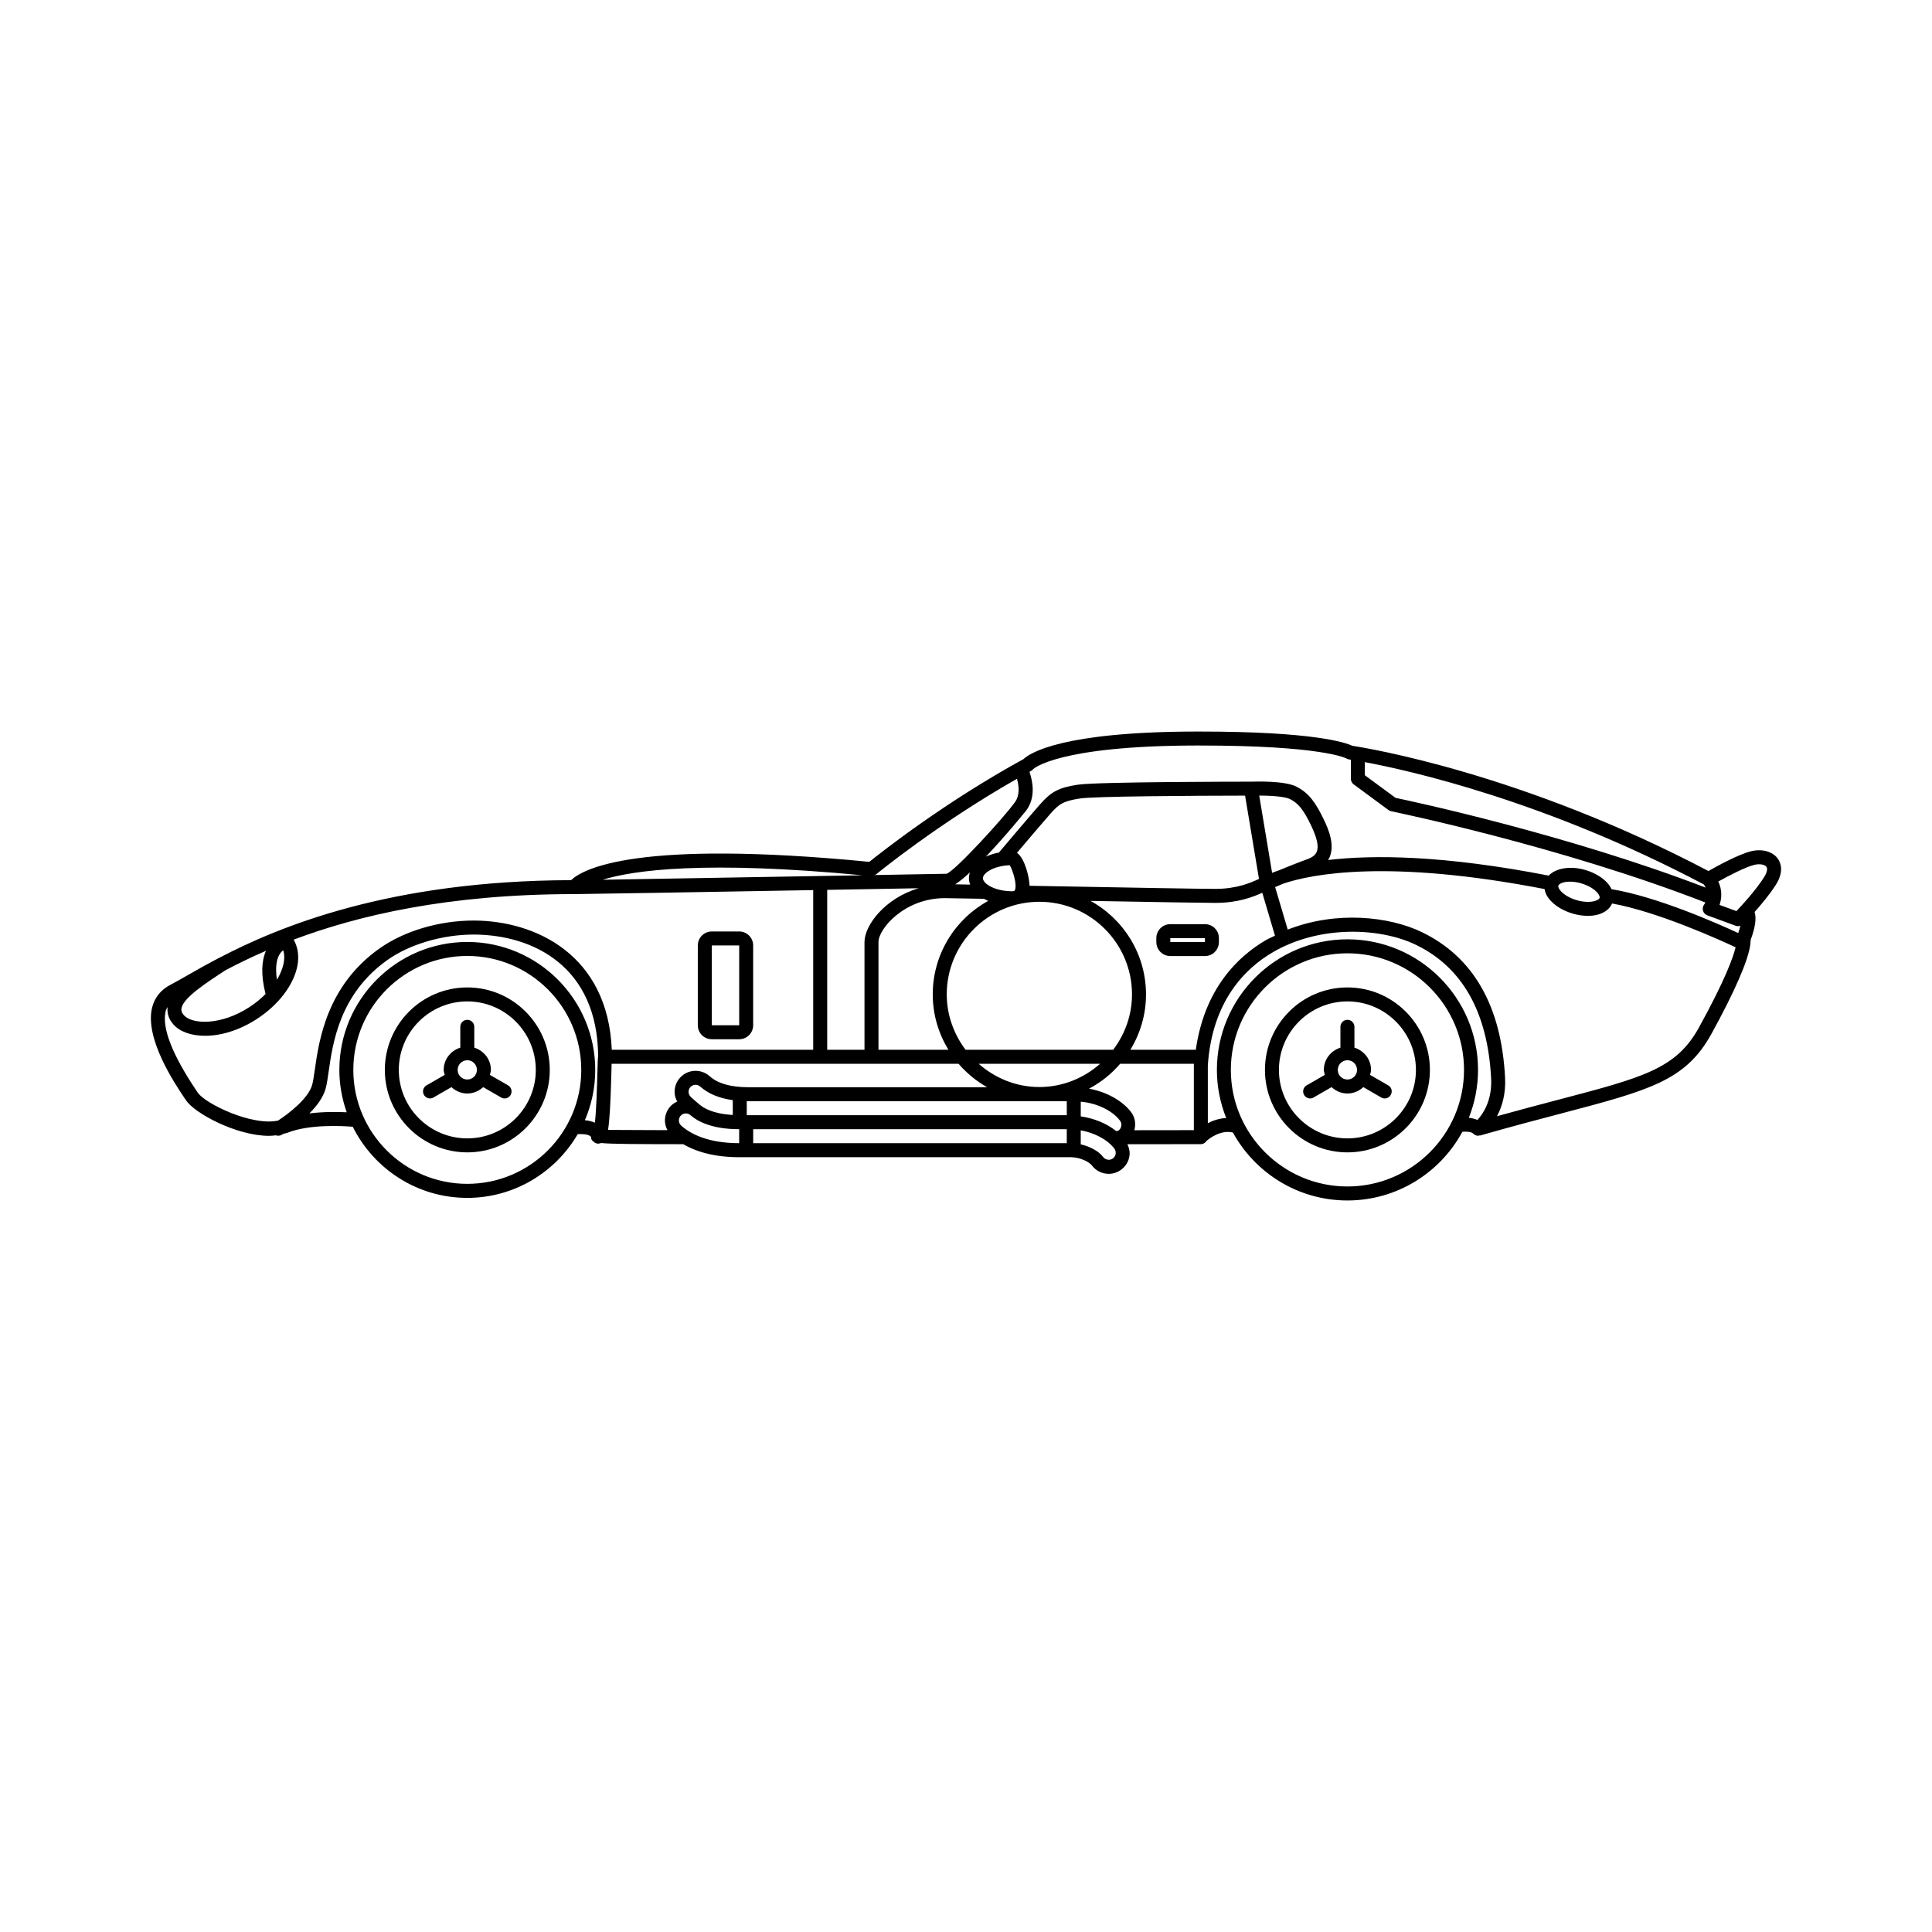 <?xml version="1.0" encoding="UTF-8"?>
<!-- Uploaded to: SVG Repo, www.svgrepo.com, Generator: SVG Repo Mixer Tools -->
<svg fill="#000000" width="800px" height="800px" version="1.1" viewBox="144 144 512 512" xmlns="http://www.w3.org/2000/svg">
 <g>
  <path d="m267.84 405.68c-12.051 0-21.855 9.805-21.855 21.859 0 12.051 9.805 21.852 21.855 21.852 12.055 0 21.855-9.801 21.855-21.852-0.008-12.055-9.805-21.859-21.855-21.859zm0 40.004c-10.012 0-18.152-8.137-18.152-18.148s8.137-18.152 18.152-18.152c10.004 0 18.152 8.141 18.152 18.152s-8.148 18.148-18.152 18.148z"/>
  <path d="m278.64 431.63-4.82-2.777c0.102-0.441 0.273-0.855 0.273-1.324 0-2.801-1.875-5.09-4.402-5.891v-5.523c0-1.031-0.832-1.855-1.859-1.855-1.023 0-1.848 0.82-1.848 1.855v5.523c-2.527 0.801-4.402 3.09-4.402 5.891 0 0.469 0.172 0.883 0.273 1.324l-4.82 2.777c-0.898 0.516-1.195 1.641-0.68 2.535 0.344 0.594 0.957 0.934 1.602 0.934 0.312 0 0.629-0.082 0.926-0.258l4.75-2.742c1.113 1.023 2.574 1.688 4.207 1.688 1.629 0 3.09-0.664 4.207-1.688l4.75 2.742c0.289 0.176 0.605 0.258 0.926 0.258 0.641 0 1.258-0.332 1.602-0.934 0.504-0.895 0.203-2.019-0.684-2.535zm-10.805-1.547c-1.406 0-2.551-1.145-2.551-2.551 0-1.41 1.145-2.559 2.551-2.559s2.551 1.148 2.551 2.559c-0.008 1.406-1.148 2.551-2.551 2.551z"/>
  <path d="m501.08 405.68c-12.051 0-21.855 9.805-21.855 21.859 0 12.051 9.805 21.852 21.855 21.852 12.055 0 21.859-9.801 21.859-21.852 0-12.055-9.801-21.859-21.859-21.859zm0 40.004c-10 0-18.152-8.137-18.152-18.148s8.148-18.152 18.152-18.152c10.004 0 18.156 8.141 18.156 18.152s-8.145 18.148-18.156 18.148z"/>
  <path d="m511.89 431.63-4.816-2.777c0.102-0.441 0.266-0.855 0.266-1.324 0-2.801-1.867-5.09-4.402-5.891v-5.523c0-1.031-0.832-1.855-1.855-1.855-1.023 0-1.855 0.82-1.855 1.855v5.523c-2.523 0.805-4.398 3.09-4.398 5.891 0 0.469 0.172 0.883 0.266 1.32l-4.82 2.781c-0.887 0.516-1.195 1.641-0.68 2.535 0.344 0.594 0.957 0.934 1.602 0.934 0.316 0 0.637-0.082 0.926-0.258l4.75-2.742c1.117 1.023 2.578 1.688 4.207 1.688 1.633 0 3.094-0.664 4.211-1.688l4.746 2.742c0.297 0.176 0.609 0.258 0.926 0.258 0.637 0 1.266-0.332 1.598-0.934 0.527-0.895 0.223-2.019-0.668-2.535zm-10.812-1.547c-1.402 0-2.551-1.145-2.551-2.551 0-1.41 1.148-2.559 2.551-2.559 1.41 0 2.555 1.148 2.555 2.559 0 1.406-1.137 2.551-2.555 2.551z"/>
  <path d="m615.16 371.58c-1.359-1.914-4.137-2.699-7.07-2-3.316 0.801-9.113 3.981-11.34 5.25-49.152-25.852-90.367-32.582-94.391-33.191-1.898-0.891-10.375-3.773-40.512-3.773h-0.848c-35.492 0.059-44.039 5.672-45.77 7.309-20.867 11.426-37.523 24.547-40.844 27.223-61.582-5.992-75.883 1.832-79.043 4.852-48.074 0.145-77.316 12.246-93.387 20.66-0.031 0.016-0.066 0.016-0.098 0.035-0.035 0.02-0.066 0.047-0.102 0.066-3.211 1.684-5.93 3.234-8.117 4.484-1.75 0.996-3.219 1.84-4.434 2.469-2.543 1.305-4.18 3.32-4.871 5.969-2.106 8.203 5.992 20.25 8.656 24.203l0.312 0.465c2.293 3.441 13.371 9.41 22 9.41 0.621 0 1.211-0.074 1.797-0.137 0.5 0.172 1.059 0.156 1.551-0.133 0.07-0.039 0.262-0.156 0.398-0.246 0.398-0.105 0.816-0.176 1.188-0.324 5.773-2.277 14.48-1.797 17.25-1.57 5.562 11.156 17.059 18.852 30.34 18.852 12.488 0 23.402-6.812 29.281-16.895 1.129-0.059 2.656 0.023 3.324 0.523 0.133 0.105 0.18 0.203 0.211 0.344 0.039 0.434 0.125 0.75 0.535 0.996 0.336 0.383 0.781 0.656 1.316 0.656 0.086 0 0.168 0 0.246-0.016 0.035-0.004 0.059-0.023 0.098-0.035l0.004 0.02c0.16-0.031 0.328-0.074 0.484-0.133 2.871 0.277 8.922 0.297 21.734 0.312 3.18 1.844 7.898 3.445 14.828 3.445h87.898c2.445 0 4.914 1.273 5.586 2.191 1.059 1.406 2.68 2.215 4.449 2.215 1.211 0 2.367-0.383 3.336-1.117 1.188-0.887 1.965-2.195 2.172-3.664 0.152-1.074-0.105-2.106-0.543-3.062l19.438-0.02c0.66 0 1.211-0.363 1.543-0.875 0.832-0.719 3.82-2.973 6.969-2.207 5.883 10.723 17.285 18.008 30.344 18.008 13.148 0 24.609-7.371 30.465-18.199 0.855-0.098 2.359-0.07 2.867 0.48 0.168 0.172 0.363 0.297 0.57 0.387 0.016 0.012 0.023 0.023 0.047 0.035 0.23 0.102 0.484 0.152 0.734 0.152 0.086 0 0.145-0.086 0.23-0.098 0.098-0.012 0.18 0.051 0.281 0.02 8.277-2.367 15.383-4.238 21.512-5.844 23.27-6.125 32.91-8.66 39.727-21.023 6.258-11.348 9.859-19.699 10.348-23.805 0.016-0.105 0.023-0.207 0.02-0.312 0.023-0.289 0.082-0.609 0.066-0.852 1.254-3.426 1.559-5.773 1.039-7.387 1.762-1.977 3.934-4.586 5.578-7.125 2.297-3.559 1.355-5.906 0.594-6.988zm-19.156 7.644c-36.555-14.047-77.664-22.844-82.172-23.785l-8.141-6v-3.465c11.875 2.211 47.938 10.277 89.848 32.414 0.203 0.285 0.34 0.562 0.465 0.836zm-178.24-31.359c0.066-0.066 6.309-6.227 43.238-6.297h0.848c32.289 0 38.738 3.316 38.949 3.43 0.223 0.133 0.469 0.227 0.727 0.262 0.023 0.004 0.227 0.035 0.465 0.07v5.043c0 0.59 0.281 1.145 0.746 1.492l9.227 6.801c0.215 0.16 0.465 0.277 0.73 0.324 0.449 0.102 44.715 9.191 83.254 24.184-0.137 0.266-0.262 0.441-0.309 0.504-0.367 0.473-0.492 1.094-0.328 1.656 0.156 0.574 0.586 1.027 1.145 1.238l7.566 2.781c0.402 0.141 0.816 0.105 1.199-0.016-0.125 0.527-0.324 1.176-0.578 1.93-5.777-2.68-21.598-9.656-33.578-11.629-0.324-0.66-0.734-1.309-1.34-1.914-1.359-1.375-3.336-2.5-5.566-3.16-3.984-1.188-7.871-0.492-9.738 1.48-27.992-5.457-46.684-5.527-58.469-4.133 0.156-0.266 0.324-0.523 0.441-0.812 1.305-3.203-0.16-7.004-1.582-9.949-2.098-4.332-3.883-7.008-7.332-8.73-3.047-1.516-10.551-1.324-11.945-1.273-1.656 0-40.598 0.012-45.852 0.797-5.352 0.797-7.203 2.004-10.078 5.234-2.469 2.793-10.832 12.699-10.832 12.699l0.039 0.035c-1.305 0.246-2.488 0.613-3.531 1.102 5.387-5.668 10.652-12.188 10.734-12.297 2.414-3.371 1.762-7.387 0.801-10.184 0.145-0.082 0.289-0.16 0.434-0.242 0.223-0.121 0.359-0.215 0.516-0.426zm150.15 34.082c-0.133 0.438-1.176 1.059-3.09 1.059-0.957 0-2.012-0.16-3.043-0.465-2.449-0.73-4.098-2.055-4.629-3.055-0.105-0.18-0.25-0.523-0.176-0.777 0.125-0.438 1.168-1.059 3.082-1.059 0.961 0 2.016 0.156 3.039 0.469 1.617 0.48 3.066 1.273 3.984 2.207 0.613 0.625 0.941 1.254 0.832 1.621zm-238.45 54.828c-0.031-0.023-0.07-0.031-0.102-0.055-0.023-0.02-0.035-0.047-0.059-0.066-0.395-0.289-1.359-1.164-1.898-1.652l-0.312-0.289c-0.363-0.324-0.586-0.777-0.613-1.27-0.031-0.492 0.137-0.969 0.473-1.344 0.676-0.766 1.848-0.82 2.613-0.145 2.133 1.898 5.027 3.094 8.625 3.602v3.918c-5.383-0.297-7.875-1.945-8.727-2.699zm57.98-57.379c-8.996 2.648-14.344 9.875-14.344 14.234v28.574h-9.883v-42.379c9.727-0.168 18.402-0.324 24.227-0.43zm86.512-24.547 3.688 22.07c-2.125 0.992-5.848 2.644-11.547 2.644-3.488 0-20.082-0.281-49.262-0.82-0.004-1.965-1.176-7.234-3.324-8.742 2.606-3.066 7.144-8.422 8.867-10.363 2.211-2.492 3.309-3.352 7.856-4.035 3.836-0.574 29.34-0.738 43.723-0.754zm-61.004 25.043c-0.035 0.086-0.074 0.152-0.152 0.207-0.051 0.012-0.098 0.023-0.141 0.039-0.086 0.023-0.156 0.059-0.328 0.059-4.793 0-7.848-2.051-7.848-3.461 0-1.344 2.746-3.254 7.113-3.449 0.809 1.375 2.004 5.129 1.355 6.606zm-11.855-1.465c-1.523-0.031-2.867-0.051-3.961-0.07 1.125-0.715 2.453-1.82 3.879-3.129-0.156 0.488-0.242 0.988-0.242 1.512-0.004 0.582 0.125 1.145 0.324 1.688zm-24.289 15.199c0-3.449 6.832-11.609 17.582-11.609 0 0 4.727 0.07 10.188 0.172h0.035c0.035 0 0.066-0.02 0.105-0.02 0.379 0.203 0.75 0.402 1.168 0.574-8.75 4.801-14.699 14.105-14.699 24.777 0 5.375 1.535 10.387 4.152 14.676h-18.535v-28.57zm18.09 13.902c0-13.531 11.012-24.547 24.547-24.547 13.543 0 24.547 11.02 24.547 24.547 0 5.527-1.898 10.574-4.988 14.676h-39.117c-3.086-4.102-4.988-9.152-4.988-14.676zm40.645 18.387c-4.316 3.789-9.91 6.16-16.09 6.16-6.184 0-11.773-2.371-16.09-6.16zm-8.836 9.922v3.703h-84.809v-3.727c0.137 0 0.25 0.023 0.387 0.023zm-83.105 7.414h83.102v3.703h-83.102zm86.812-7.285c4.109 0.324 8.352 2.289 10.402 5.019 0.605 0.816 0.441 1.984-0.379 2.594-0.18 0.133-0.395 0.137-0.59 0.191-2.559-2.047-5.945-3.422-9.438-3.918zm13.371 2.797c-2.359-3.141-6.672-5.438-11.18-6.254 3.152-1.668 5.945-3.914 8.254-6.602h19.562c-0.012 0.105-0.035 0.195-0.039 0.309v17.285l-15.77 0.02c0.426-1.598 0.234-3.344-0.828-4.758zm17.113-16.559h-17.348c2.621-4.289 4.152-9.301 4.152-14.676 0-10.664-5.949-19.973-14.699-24.777 19.164 0.344 30.301 0.523 33.094 0.523 5.965 0 9.945-1.562 12.418-2.684l3.367 11.375c-0.801 0.398-1.617 0.719-2.41 1.176-7.398 4.309-16.266 12.859-18.574 29.062zm20.223-46.891-3.414-20.484c3.102 0.012 6.801 0.258 8.105 0.91 2.273 1.137 3.594 2.781 5.648 7.031 1.57 3.258 2.062 5.535 1.496 6.941-0.344 0.84-1.129 1.48-2.394 1.945-3.004 1.098-5.562 2.133-7.617 2.988-0.703 0.234-1.305 0.461-1.824 0.668zm-67.617-24.93c0.527 1.844 0.82 4.301-0.516 6.172-2.91 4.086-15.844 18.238-18.137 19-0.273 0.004-8.098 0.145-19.219 0.344 0.16-0.07 0.363-0.039 0.504-0.156 0.168-0.137 16.168-13.289 37.367-25.359zm-40.957 25.574c-21.965 0.383-54.262 0.945-68.836 1.184 8.156-2.523 26.934-5.16 68.836-1.184zm-153.41 23.461c-0.293 1.375-0.891 2.812-1.754 4.219-0.555-3.856 0.105-5.883 0.836-6.938 0.273-0.395 0.562-0.664 0.848-0.867 0.391 1.285 0.281 2.594 0.07 3.586zm-4.852 7.652c0.023 0.109 0.059 0.223 0.109 0.332-1.258 1.27-2.707 2.453-4.301 3.492-7.586 4.949-15.23 4.586-17.359 2.144-0.684-0.781-0.711-1.34-0.656-1.742 0.387-2.805 6.398-6.734 11.73-10.203 3.102-1.633 6.641-3.371 10.688-5.129-1.219 2.715-1.34 6.398-0.211 11.105zm-17.902 26.461-0.316-0.484c-6.523-9.691-9.262-16.828-8.137-21.199 0.102-0.371 0.328-0.648 0.488-0.977-0.203 1.652 0.297 3.211 1.531 4.613 1.664 1.898 4.684 3.012 8.387 3.012 4.07 0 8.957-1.344 13.785-4.488 5.617-3.664 9.594-8.832 10.645-13.828 0.559-2.672 0.211-5.125-0.941-7.164 16.895-6.352 40.762-12.066 74.352-12.066 2.207 0 35.887-0.578 63.328-1.062v42.309h-53.379c-1.012-25.094-20.086-34.18-36.484-34.242h-0.145c-9.094 0-18.41 2.766-24.953 7.418-13.934 9.883-16.008 24.32-17.113 32.078-0.238 1.648-0.441 3.062-0.695 4-0.984 3.648-6.219 7.668-9.043 9.508-6.918 1.539-19.352-4.492-21.309-7.426zm71.453 24.199c-16.656 0-30.203-13.547-30.203-30.191 0-16.656 13.547-30.203 30.203-30.203 16.652 0 30.203 13.547 30.203 30.203 0 16.645-13.559 30.191-30.203 30.191zm31.164-16.863c1.762-4.09 2.742-8.602 2.742-13.332 0-18.695-15.215-33.906-33.906-33.906-18.691 0-33.906 15.215-33.906 33.906 0 3.941 0.711 7.707 1.953 11.23-2.469-0.125-6.125-0.16-9.895 0.297 1.941-1.941 3.672-4.223 4.324-6.629 0.312-1.152 0.527-2.68 0.781-4.449 1.109-7.715 2.953-20.617 15.594-29.59 5.848-4.152 14.586-6.727 22.812-6.727h0.121c15.801 0.07 32.707 8.559 32.895 32.199-0.09 0.559-0.133 1.668-0.211 4.812-0.086 3.102-0.258 9.285-0.645 12.852-0.852-0.391-1.777-0.578-2.66-0.664zm7.008-12.098c0.031-1.047 0.055-2.086 0.074-2.856h91.953c2.137 2.484 4.691 4.59 7.559 6.211h-63.305c-4.621 0-8.066-0.984-10.254-2.938-2.289-2.035-5.809-1.844-7.844 0.449-0.988 1.109-1.492 2.535-1.41 4.016 0.055 0.816 0.309 1.578 0.68 2.277-0.695 0.309-1.324 0.73-1.832 1.305-0.988 1.109-1.492 2.535-1.406 4.016 0.051 0.812 0.297 1.566 0.66 2.258-8.57-0.02-13.285-0.047-15.75-0.07 0.426-2.574 0.664-7 0.875-14.668zm18.523 13.539c-0.367-0.328-0.59-0.777-0.621-1.27-0.031-0.504 0.141-0.973 0.473-1.352 0.359-0.398 0.848-0.613 1.379-0.613 0.449 0 0.891 0.168 1.223 0.465 0.051 0.039 0.133 0.117 0.172 0.141 0.004 0.004 0.016 0.004 0.016 0.012 1.641 1.395 5.359 3.559 12.711 3.559v3.703c-8.383 0-12.973-2.527-15.352-4.644zm114.41 8.68c-0.797 0.613-2 0.422-2.594-0.363-1.152-1.547-3.473-2.805-5.941-3.356v-3.719c3.613 0.641 7.106 2.445 8.906 4.848 0.297 0.398 0.418 0.883 0.348 1.375-0.059 0.484-0.32 0.918-0.719 1.215zm62.141 7.441c-17.027 0-30.895-13.859-30.895-30.895 0-17.039 13.863-30.898 30.895-30.898 17.039 0 30.898 13.859 30.898 30.898 0 17.035-13.859 30.895-30.898 30.895zm34.453-17.629c-0.746-0.328-1.551-0.508-2.281-0.574 1.559-3.93 2.438-8.207 2.438-12.691 0-19.086-15.523-34.605-34.605-34.605-19.07 0-34.598 15.523-34.598 34.605 0 4.508 0.891 8.801 2.465 12.75-1.844 0.102-3.535 0.664-4.863 1.375l-0.004-15.324c1.152-17.164 10.016-25.789 17.254-30 12.488-7.266 28.5-6.484 37.859-1.965 12.352 5.961 19.062 17.891 19.965 35.449 0.301 5.875-2.227 9.461-3.629 10.98zm58.73-24.543c-6.051 10.977-14.59 13.227-37.43 19.219-4.75 1.254-10.098 2.66-16.117 4.328 1.293-2.43 2.367-5.809 2.144-10.172-0.969-19.008-8.383-32.012-22.051-38.602-8.605-4.168-22.672-5.738-35.547-0.676l-3.34-11.273c0.629-0.266 1.375-0.574 2.211-0.926 7.402-2.488 27.652-6.594 69.203 1.457 0.09 0.543 0.25 1.094 0.539 1.629 1.145 2.106 3.699 3.918 6.84 4.852 1.387 0.406 2.762 0.621 4.09 0.621 3.184 0 5.543-1.266 6.41-3.281 12.02 2.18 28.184 9.477 32.738 11.609-0.625 2.609-2.742 8.602-9.691 21.215zm17.184-39.703c-2.231 3.461-5.715 7.246-7.281 8.902l-4.473-1.648c0.574-1.672 0.762-3.883-0.328-6.191 2.75-1.535 7.215-3.856 9.586-4.43 1.551-0.367 2.797 0.004 3.176 0.543 0.371 0.527 0.113 1.586-0.68 2.824z"/>
  <path d="m332.63 419.41h7.262c2.039 0 3.703-1.656 3.703-3.707v-21.148c0-2.047-1.664-3.707-3.703-3.707h-7.262c-2.047 0-3.703 1.664-3.703 3.707v21.148c0 2.051 1.66 3.707 3.703 3.707zm0-24.855h7.262v21.148h-7.262z"/>
  <path d="m463.32 388.91h-9.176c-2.047 0-3.703 1.664-3.703 3.703v1.043c0 2.051 1.656 3.703 3.703 3.703h9.176c2.047 0 3.703-1.652 3.703-3.703v-1.043c0.004-2.039-1.652-3.703-3.703-3.703zm0 4.746h-9.176v-1.043h9.176z"/>
 </g>
</svg>